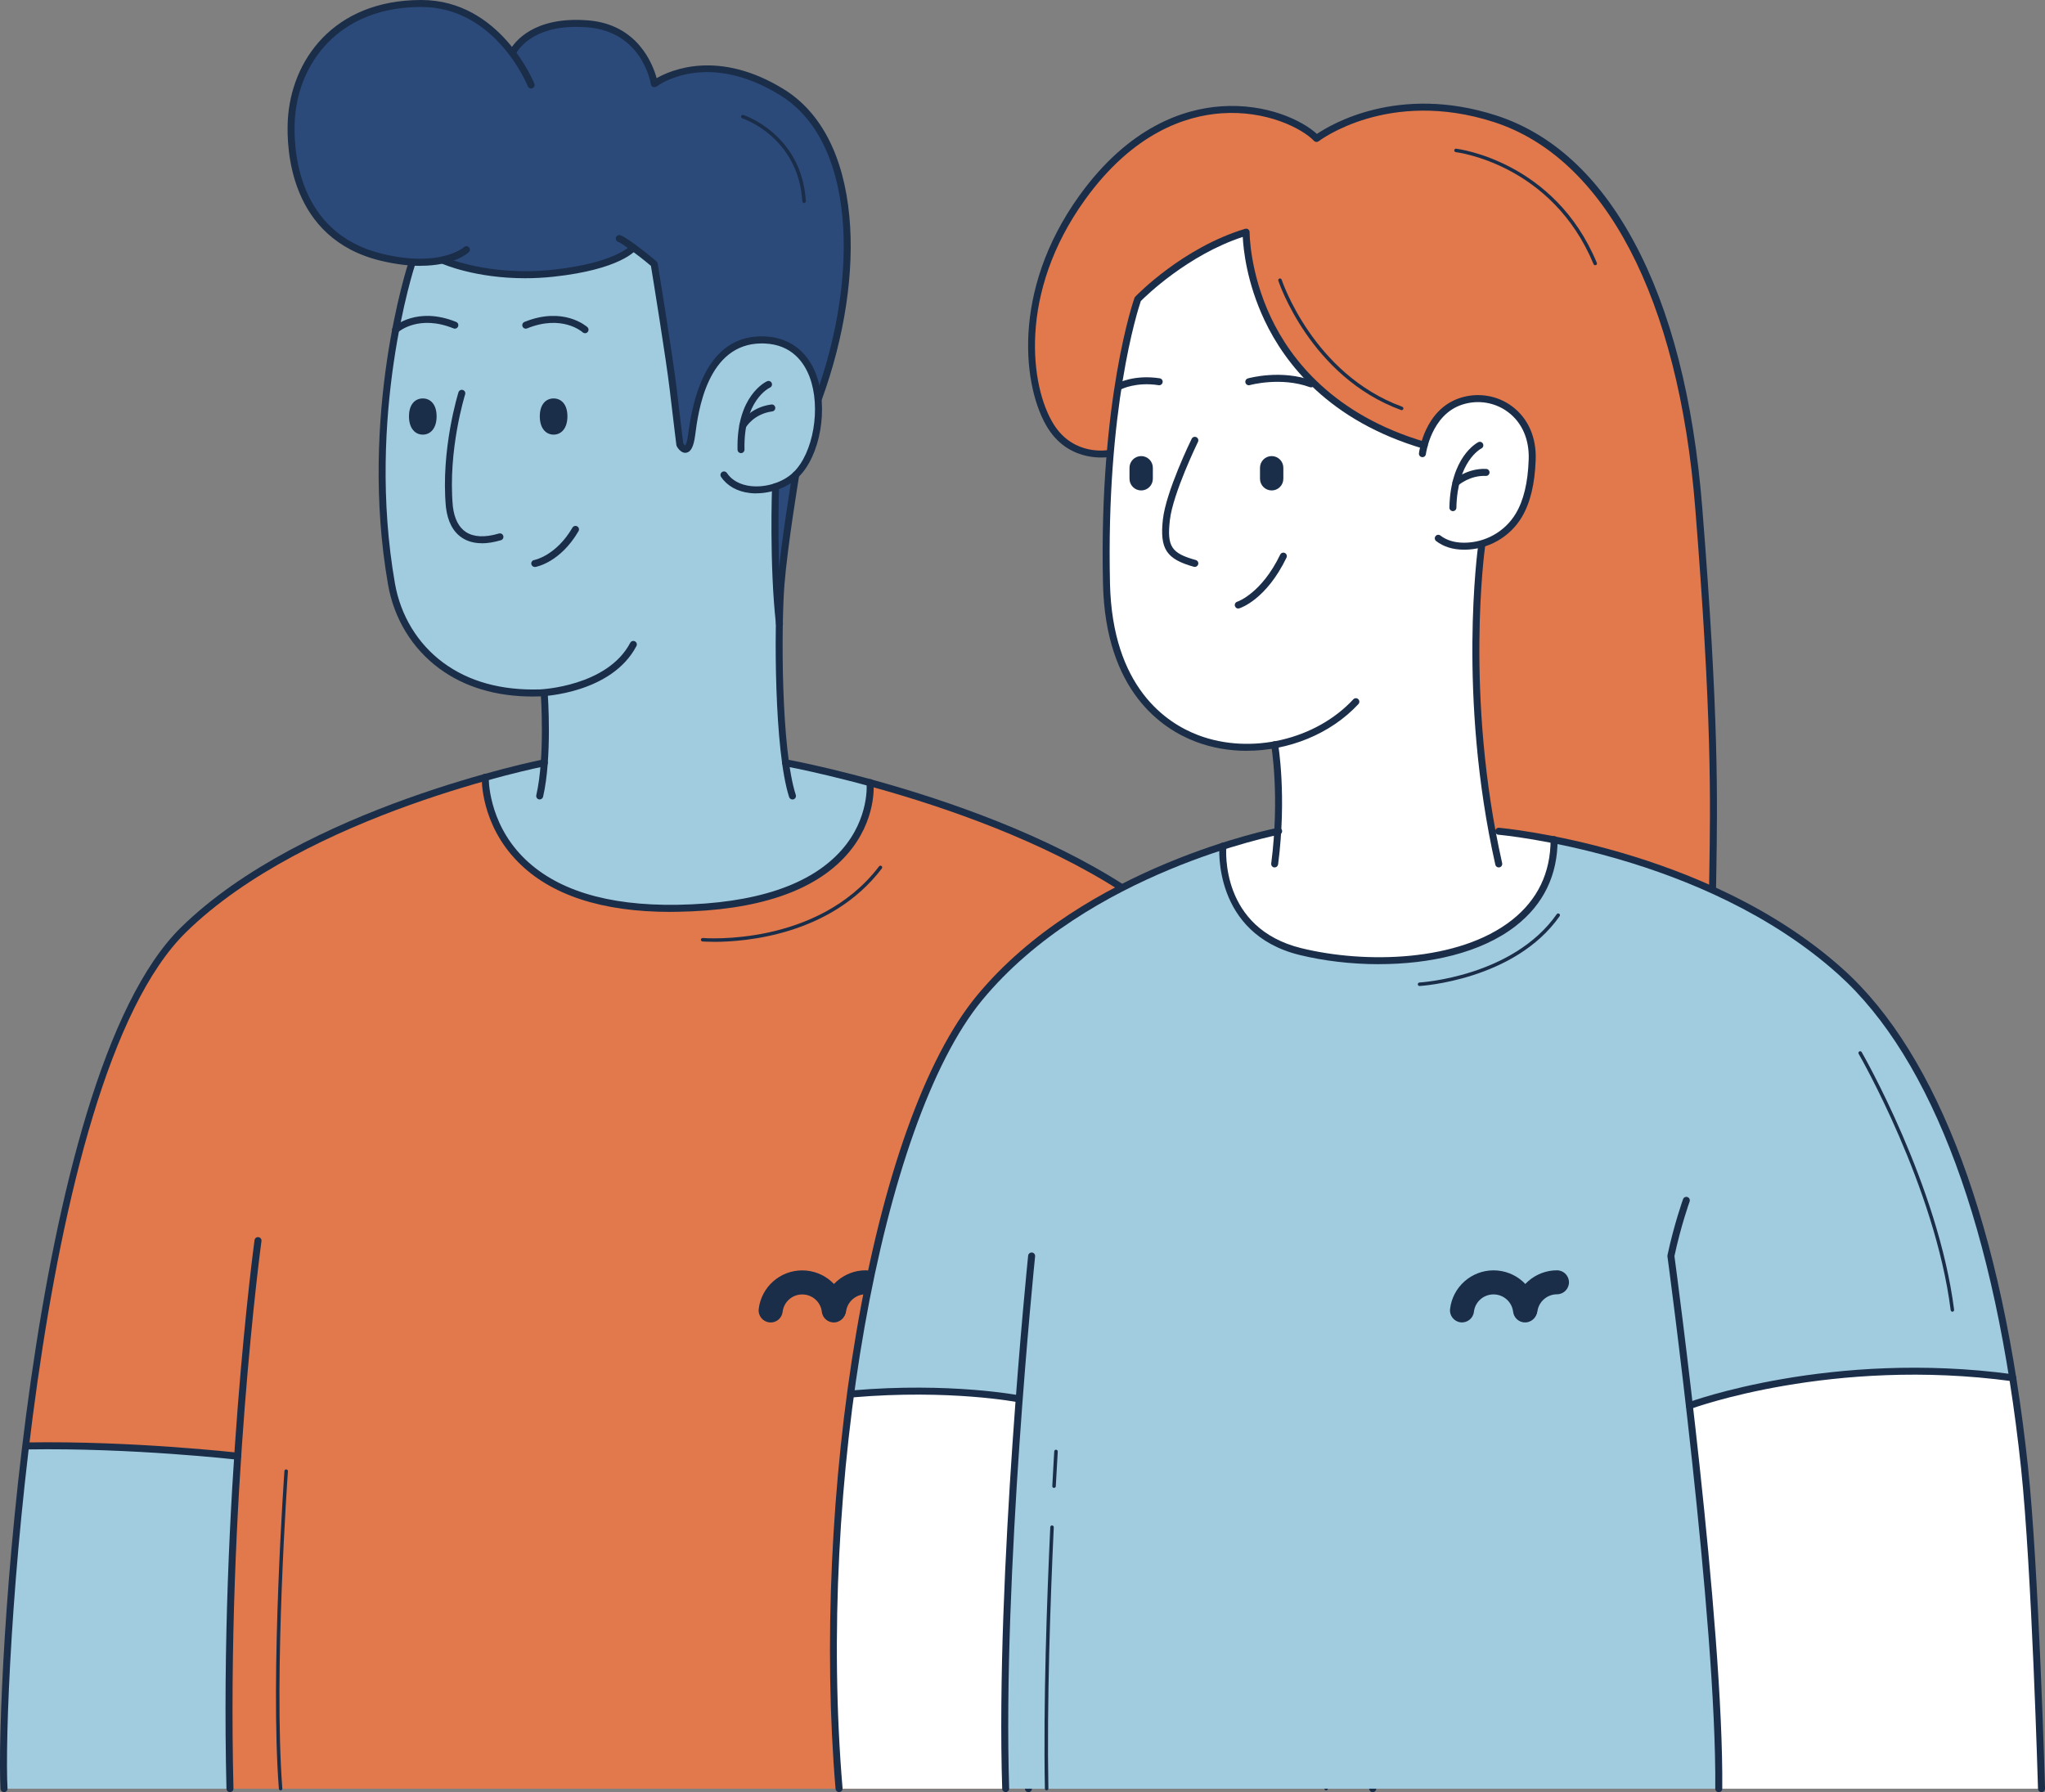 <?xml version="1.0" encoding="UTF-8"?><svg id="Capa_2" xmlns="http://www.w3.org/2000/svg" viewBox="0 0 584.97 512.71"><rect x="0" y="0" width="584.97" height="512.71" fill="#808080" stroke="none"/><defs><style>.cls-1{fill:#e1794c;}.cls-1,.cls-2,.cls-3,.cls-4,.cls-5{stroke-width:0px;}.cls-2{fill:#2b4979;}.cls-3{fill:#1a2d49;}.cls-4{fill:#fff;}.cls-5{fill:#a1cbdf;}</style></defs><g id="BannerIllustrations"><path class="cls-2" d="M121.62,78.6l-3.74-3.62s-22.38.07-30.15-18.87c-8.54-20.82-3.59-39.59,11.13-49.36,8.11-5.37,23.19-7.84,34.61-2.5,0,0,9.61,4.62,12.97,11.15,0,0,4.46-9.99,19.76-8.69,15.3,1.3,18.75,9.96,20.98,17.24,0,0,12.67-8.56,28.03-1.79,15.36,6.76,20.86,15.21,23.18,23.33,2.32,8.12,4.51,16.46,3.79,30.76-.71,14.3-4.29,26.12-5.2,29.12-.92,3-3.99,11.34-3.99,11.34l-5.54,20.19-5.15,37.55-20.67-10.28-58.62-50.19-10.05-24.05-11.33-11.33h0Z"/><path class="cls-5" d="M200.99,278.08l54.82-34.93-6.92-19.26s-17.42-5.07-24.18-5.67l-2.41-46.94s-.7-20.59-.48-32.03c0,0,11.48-2.48,12.32-20.08,0,0,1.78-20.19-15.38-21.9,0,0-16.94-3.83-20.76,26.03,0,0-.42,3.48-1.06,4.56-.64,1.08-1.58.4-1.58.4l-.88-1.06-3.48-27.12-3.48-24.55-6.34-4.7s-7.49,6.28-19.27,6.87c-11.79.59-22.77,2.01-34.52-3.47l-9.63,1.3s-4.06,14.36-5.35,22.94c-1.29,8.57-2.65,24.67-3.12,34.99-.47,10.32,1.21,24.69,2.08,29.78.87,5.1,1.85,12.25,6.34,18.2,4.49,5.95,12.72,13.55,22.64,15.46,0,0,10.82,1.39,15.35,1.38,0,0,.75,13.42.02,19.95l-21.06,5.31,5.21,39.87,36.37,13.86,24.75.81h0Z"/><path class="cls-5" d="M1.15,511.71h64.63l33.91-105.38-41.25-9.36-37.78,10.05-12.8,6.63c-4.5,30.25-6.45,63.25-6.72,98.06h0Z"/><path class="cls-5" d="M294.19,511.71h98.48s-.95-59.12-6.7-97.64l-68.69-35.77-50.89,31.87-1.68,57.31,29.49,44.23h0Z"/><path class="cls-1" d="M65.78,511.71h228.41s1.83-36.11-2.14-94.38c0,0,44.75-8.36,93.91-3.26,0,0-7.19-60.62-18.2-89.77,0,0-10.65-48.18-43.53-68.15,0,0-34.8-22.64-75.35-32.25,0,0,.96,36.49-52.95,35.99,0,0-54.43,4.2-57.12-37.53,0,0-41.08,11.2-65.02,27.22,0,0-25.82,12.81-35.87,37.6,0,0-25.98,52.34-30.06,126.48,0,0,52.41-.94,60.11,2.94-2.11,31.77-2.8,63.47-2.2,95.11h0Z"/><path class="cls-3" d="M152.48,199.27c-10.61,0-19.65-2.71-26.9-8.08-7.7-5.7-12.88-14.2-14.58-23.95-8.45-48.45,5.66-91.59,5.81-92.02.17-.52.74-.81,1.26-.63.52.17.81.74.63,1.26-.14.43-14.09,43.12-5.73,91.04,1.61,9.24,6.52,17.29,13.8,22.68,7.34,5.43,16.66,7.99,27.68,7.66.19,0,19.26-.84,25.83-13.33.26-.49.86-.68,1.35-.42.49.26.68.86.42,1.35-7.12,13.52-26.71,14.37-27.54,14.4-.69.02-1.37.03-2.04.03Z"/><path class="cls-3" d="M137.84,155.41c-2.2,0-4.09-.52-5.66-1.55-2.56-1.68-4.12-4.62-4.62-8.74-1.53-16.54,3.54-32.74,3.59-32.9.17-.52.72-.82,1.25-.65.53.17.82.73.65,1.26-.05.16-4.99,15.99-3.51,32.09.43,3.48,1.68,5.94,3.73,7.28,2.24,1.47,5.42,1.62,9.45.43.54-.16,1.09.15,1.24.68.16.53-.15,1.09-.68,1.24-1.98.58-3.8.88-5.45.88Z"/><path class="cls-3" d="M152.97,162.2c-.48,0-.9-.35-.99-.83-.09-.54.28-1.06.82-1.15h0c.06-.01,6.23-1.18,10.95-9.27.28-.48.89-.64,1.37-.36.48.28.64.89.36,1.37-5.22,8.95-12.05,10.19-12.34,10.24-.06,0-.11.01-.17.01Z"/><path class="cls-3" d="M124.89,119.11c0,3.45-1.77,5.23-3.95,5.23s-3.95-1.78-3.95-5.23,1.77-5.12,3.95-5.12,3.95,1.68,3.95,5.12Z"/><path class="cls-3" d="M162.31,119.11c0,3.45-1.77,5.23-3.95,5.23s-3.95-1.78-3.95-5.23,1.77-5.12,3.95-5.12,3.95,1.68,3.95,5.12Z"/><path class="cls-3" d="M113.15,95.33c-.27,0-.55-.11-.74-.33-.37-.41-.34-1.04.07-1.41.27-.25,6.84-6.01,18-1.49.51.21.76.79.55,1.3-.21.51-.79.76-1.3.55-9.95-4.04-15.67.91-15.91,1.12-.19.17-.43.25-.67.25Z"/><path class="cls-3" d="M167.35,95.33c-.24,0-.48-.08-.67-.26-.25-.22-5.97-5.15-15.91-1.12-.51.21-1.09-.04-1.3-.55-.21-.51.04-1.09.55-1.3,11.15-4.52,17.72,1.24,18,1.49.41.37.44,1,.07,1.41-.2.22-.47.33-.74.33Z"/><path class="cls-3" d="M216.33,141.15c-.58,0-1.16-.03-1.72-.09-3.66-.39-6.62-2.04-8.35-4.63-.31-.46-.18-1.08.28-1.39.46-.31,1.08-.18,1.39.28,1.39,2.09,3.84,3.42,6.9,3.75,4.33.47,9.19-1.11,12.1-3.91,5.76-5.55,7.97-18.58,4.65-27.34-1.59-4.18-5.1-9.23-12.85-9.55-.27-.01-.54-.02-.81-.02-15.69,0-18.22,19.68-19.06,26.22-.42,3.23-1.19,4.79-2.5,5.04-1.5.31-2.56-1.46-2.76-1.81-.06-.11-.1-.23-.12-.36,0,0-.75-6.02-1.88-15.64-1.04-8.87-4.87-32.42-5.4-35.64-4.23-3.56-8.42-6.49-9.22-6.82-.47-.08-.83-.49-.83-.99,0-.55.45-1,1-1,1.46,0,9.17,6.28,10.63,7.51.18.15.3.37.34.6.04.26,4.35,26.57,5.47,36.09,1,8.56,1.71,14.27,1.85,15.41.17.26.39.51.54.62.17-.21.58-.94.88-3.28,2.45-19.05,9.82-28.45,21.94-27.95,6.9.29,12.09,4.14,14.64,10.84,3.63,9.57,1.23,23.35-5.13,29.49-2.93,2.82-7.57,4.55-11.98,4.55ZM177.15,69.26h0,0Z"/><path class="cls-3" d="M211.97,129.63c-.54,0-.99-.43-1-.98-.36-15.42,8.09-19.42,8.45-19.58.5-.23,1.1,0,1.32.5.23.5,0,1.09-.5,1.32-.32.15-7.6,3.71-7.28,17.72.01.55-.42,1.01-.98,1.02h-.02Z"/><path class="cls-3" d="M212.48,122.77c-.17,0-.34-.04-.49-.13-.48-.27-.65-.88-.38-1.36.11-.19,2.74-4.73,9.03-5.56.55-.07,1.05.31,1.12.86s-.31,1.05-.86,1.12c-5.31.71-7.53,4.53-7.55,4.56-.18.33-.52.51-.87.51Z"/><path class="cls-3" d="M150.18,79.6c-14.18,0-23.34-3.99-23.79-4.19-.5-.22-.73-.81-.51-1.32.22-.5.82-.73,1.32-.51.13.06,12.79,5.56,31.03,3.58,17.9-1.94,22.11-6.89,22.15-6.94.34-.43.97-.5,1.4-.16.43.34.51.96.18,1.39-.18.23-4.55,5.64-23.52,7.7-2.91.32-5.68.45-8.28.45Z"/><path class="cls-3" d="M120.3,76.06c-3.14,0-6.88-.4-11.27-1.44-26.34-6.27-27.1-32.27-26.71-40.09C83.2,17.34,95.34,0,120.5,0c22.71,0,32.26,23.71,32.35,23.95.2.51-.05,1.09-.57,1.29-.51.2-1.09-.05-1.3-.57-.09-.23-9.16-22.68-30.49-22.68-23.85,0-35.36,16.39-36.18,32.62-.38,7.43.33,32.13,25.17,38.04,16.59,3.96,23.18-1.89,23.25-1.95.4-.38,1.04-.35,1.41.05.38.4.36,1.03-.04,1.41-.22.21-4.26,3.88-13.81,3.88Z"/><path class="cls-3" d="M234.15,114.99c-.11,0-.23-.02-.34-.06-.52-.19-.79-.76-.6-1.28,6.46-17.76,9.22-36.07,7.77-51.56-1.56-16.58-7.72-28.64-17.82-34.86-21.05-12.98-34.79-2.91-35.37-2.48-.28.21-.65.26-.98.13-.33-.13-.56-.42-.62-.77-.1-.61-2.57-15.04-18.12-16.29-14.4-1.16-19.31,5.45-20.47,7.5-.27.48-.88.65-1.36.38-.48-.27-.65-.88-.38-1.36,1.31-2.31,6.79-9.77,22.37-8.51,14.12,1.13,18.49,12.46,19.6,16.53,4.08-2.34,17.76-8.31,36.37,3.16,10.66,6.57,17.15,19.15,18.76,36.38,1.48,15.78-1.32,34.4-7.88,52.43-.15.41-.53.66-.94.66Z"/><path class="cls-3" d="M226.68,228.72c-.42,0-.82-.27-.95-.69-4.3-13.34-4.28-48.76-3.33-60.94.87-11.06,4.2-31.18,4.23-31.38.09-.54.6-.92,1.15-.82.54.09.91.61.82,1.15-.03.2-3.35,20.23-4.21,31.21-.95,12.06-.99,47.08,3.24,60.17.17.53-.12,1.09-.64,1.26-.1.03-.21.05-.31.05Z"/><path class="cls-3" d="M222.96,179.45c-.5,0-.93-.38-.99-.89-1.92-16.92-1.14-39.13-1.13-39.35.02-.55.52-1.01,1.04-.96.55.02.98.48.96,1.04,0,.22-.79,22.29,1.12,39.05.06.55-.33,1.04-.88,1.11-.04,0-.08,0-.11,0Z"/><path class="cls-3" d="M154.39,228.72c-.07,0-.15,0-.23-.03-.54-.12-.87-.66-.75-1.2,2.55-11.05,1.29-28.97,1.27-29.15-.04-.55.37-1.03.92-1.07.55-.04,1.03.37,1.07.92.05.75,1.3,18.4-1.32,29.75-.11.46-.52.77-.97.77Z"/><path class="cls-3" d="M230.01,58.09c-.26,0-.48-.2-.5-.47-1.14-18.47-17.02-23.72-17.18-23.77-.26-.08-.41-.36-.33-.63.08-.26.37-.41.63-.33.17.05,16.7,5.49,17.88,24.66.02.28-.19.51-.47.53-.01,0-.02,0-.03,0Z"/><path class="cls-3" d="M1.15,512.71c-.53,0-.97-.41-1-.94-1.49-26.44,7.42-203.07,51.62-246.45,35.06-34.4,103.06-47.94,103.74-48.08.54-.1,1.07.25,1.17.79.11.54-.25,1.07-.79,1.17-.68.13-68.1,13.57-102.72,47.54C9.44,309.67.66,485.34,2.15,511.66c.03.55-.39,1.02-.94,1.05-.02,0-.04,0-.06,0Z"/><path class="cls-3" d="M392.67,512.71s-.04,0-.06,0c-.55-.03-.97-.51-.94-1.06,1.62-26.3-7.88-201.92-55.45-244.88-37.65-33.99-110.95-47.43-111.69-47.57-.54-.1-.91-.62-.81-1.16.1-.54.61-.91,1.16-.81.74.13,74.6,13.67,112.68,48.05,48.08,43.41,57.74,220.04,56.11,246.49-.03.53-.47.94-1,.94Z"/><path class="cls-3" d="M191.74,260.88c-19.61,0-34.28-4.83-43.64-14.36-10.63-10.83-10.31-23.66-10.29-24.21.02-.55.48-.96,1.03-.96.55.02.98.48.96,1.03,0,.12-.29,12.56,9.75,22.76,9.27,9.43,24.1,14.02,44.16,13.71,22.33-.37,38.15-5.63,47.01-15.64,8.12-9.18,7.17-19.13,7.16-19.23-.06-.55.34-1.04.89-1.1.56-.05,1.04.34,1.1.89.05.44,1.05,10.94-7.65,20.77-9.25,10.45-25.55,15.94-48.47,16.31-.68.01-1.35.02-2.01.02Z"/><path class="cls-3" d="M294.19,512.71h-.02c-.55-.01-.99-.47-.98-1.02,2.01-82.52-7.91-155.89-8.01-156.62-.03-.23.02-.46.13-.65l3.62-6.04c.28-.47.9-.63,1.37-.34.47.28.63.9.34,1.37l-3.44,5.74c.74,5.62,9.92,76.85,7.98,156.59-.01.54-.46.98-1,.98Z"/><path class="cls-3" d="M65.78,512.71c-.54,0-.99-.43-1-.98-2.01-82.68,7.93-156.21,8.03-156.94.07-.55.58-.94,1.13-.85.55.07.93.58.85,1.13-.1.73-10.02,74.11-8.01,156.62.01.55-.42,1.01-.98,1.02h-.02Z"/><path class="cls-3" d="M292.06,418.33c-.49,0-.92-.36-.99-.85-.08-.55.3-1.05.84-1.14.57-.08,57.88-8.45,94.2-3.26.55.08.93.58.85,1.13-.08.55-.58.93-1.13.85-36.03-5.16-93.05,3.17-93.63,3.26-.05,0-.1.01-.15.01Z"/><path class="cls-3" d="M67.98,417.59s-.08,0-.12,0c-.3-.03-30.1-3.41-59.98-2.93h-.02c-.54,0-.99-.44-1-.98,0-.55.43-1.01.98-1.02,30.02-.48,59.95,2.91,60.24,2.95.55.06.94.56.88,1.11-.06.51-.49.89-.99.89Z"/><path class="cls-3" d="M80.27,512.21c-.26,0-.48-.2-.5-.46-2.53-32.89,1.55-90.33,1.59-90.91.02-.28.26-.49.54-.46.28.02.48.26.46.54-.04.58-4.12,57.95-1.6,90.76.02.28-.18.52-.46.54-.01,0-.03,0-.04,0Z"/><path class="cls-3" d="M204.24,269.44c-2.04,0-3.24-.1-3.3-.1-.28-.02-.48-.27-.45-.54.02-.28.28-.46.54-.45.33.03,32.8,2.62,50.43-20.5.17-.22.48-.26.7-.09.22.17.26.48.09.7-14.61,19.16-39.16,20.99-48.01,20.99Z"/><path class="cls-3" d="M360.39,342.99c-.25,0-.46-.18-.5-.44-.97-7.79-8.35-35.64-15.86-48.69-7.43-12.92-16.77-20.66-16.86-20.74-.21-.18-.24-.49-.07-.7.17-.21.49-.24.7-.07.09.08,9.57,7.93,17.1,21.02,7.57,13.16,15,41.22,15.98,49.07.03.27-.16.52-.43.56-.02,0-.04,0-.06,0Z"/><path class="cls-3" d="M379.34,512.21c-.27,0-.49-.21-.5-.48-1.28-37.18-4.19-66.23-4.22-66.52-.03-.28.17-.52.45-.55.25-.04.52.17.55.45.03.29,2.94,29.38,4.22,66.59,0,.28-.21.51-.48.52h-.02Z"/><path class="cls-3" d="M220.44,378.33c-.13,0-.27,0-.4-.02-1.88-.22-3.23-1.93-3.01-3.81.74-6.3,6.08-11.06,12.44-11.06s11.7,4.75,12.44,11.06c.22,1.88-1.13,3.59-3.01,3.81-1.9.22-3.59-1.13-3.81-3.01-.33-2.84-2.74-4.98-5.61-4.98s-5.28,2.14-5.61,4.98c-.21,1.75-1.69,3.04-3.41,3.04Z"/><path class="cls-3" d="M238.64,378.05c-.16,0-.33-.01-.5-.04-1.88-.27-3.18-2.02-2.9-3.89.89-6.1,6.21-10.7,12.38-10.7,1.9,0,3.43,1.54,3.43,3.43s-1.54,3.43-3.43,3.43c-2.78,0-5.19,2.07-5.59,4.82-.25,1.71-1.72,2.94-3.4,2.94Z"/><path class="cls-1" d="M318.56,129.36s-5.56.59-7.11.22c-1.55-.37-20.64-4.63-15.34-42.2,0,0,6.18-42.01,46.54-54.98,0,0,20.98-5.65,33.93,7.21,0,0,22.58-15.6,51.02-5.65,0,0,31.85,7.38,47.78,56.39,0,0,7.27,18.31,9.48,44.18,3.82,32,4.86,74.01,5.01,119.22l-22.62,2.48-57.46-19.78-50.44-52.01-36.27-35.08-4.53-19.99h0Z"/><path class="cls-4" d="M345.98,249.81l3.82-7.73,15.95-4.26s.45-10.3-1.13-24.75c0,0-26.48,3.93-38.19-13.65,0,0-13.55-11.79-9.2-69.69,0,0,3.86-30.61,8.69-44.62,0,0,8.4-9.67,30.53-18.69,0,0-1.83,44.06,50.93,60.97,0,0,2.15-13.46,15.93-13.35,0,0,15.49,1.36,14.96,17.47,0,0,1.31,19.06-14.45,24.79,0,0-6.18,50.68,2.99,81.51,0,0,7.45.14,17.74,2.41,10.28,2.27,28.23,32.41,28.23,32.41l-24.16,18.85h-105.29l-5.73-21.5,8.39-20.17v.02Z"/><path class="cls-4" d="M483.25,402.15s37.91-14.75,92.5-7.98c0,0,9.03,57.19,8.22,117.54h-92.33c-.69-37.43-3.37-74-8.39-109.56Z"/><path class="cls-4" d="M287.68,511.71h-47.67s-4.57-65.11,3.84-112.94c0,0,32.92-2.62,47.65,1.43-3.27,35.05-4.37,72.4-3.82,111.5h0Z"/><path class="cls-5" d="M287.68,511.71h203.96s-1.57-70.61-8.39-109.56c0,0,38.67-14.95,92.5-7.98,0,0-6.49-48.68-24.7-82.91,0,0-21.02-55.27-106.51-71.03,0,0,1.74,23.4-24.47,30.71,0,0-17.9,8.08-45.35,1.93,0,0-25.29-3.32-24.92-30.78,0,0-31.22,10.04-50.71,25.5-19.49,15.46-28.32,27.89-39.15,57.32,0,0-12.93,36.47-16.08,73.88,0,0,32.92-2.38,47.65,1.43-2.96,35.7-4.08,73-3.82,111.5h0Z"/><path class="cls-3" d="M356.65,214.8c-5,0-9.96-.84-14.59-2.6-9.62-3.64-25.85-14.37-26.55-45.22-1.2-52.91,8.9-81.45,9-81.74.05-.13.12-.25.22-.35.55-.57,13.59-14.03,31.43-19.43.3-.09.63-.04.89.16.25.19.4.49.4.81,0,.11-.04,11.45,6.12,24.45,5.67,11.96,17.92,27.84,44.1,35.55.53.16.83.71.68,1.24-.16.53-.71.84-1.24.68-26.93-7.93-39.54-24.33-45.38-36.69-5.14-10.88-6.07-20.42-6.24-23.88-15.71,5.17-27.7,16.88-29.16,18.35-.89,2.62-9.95,30.64-8.82,80.81.67,29.68,16.11,39.93,25.26,43.39,14.94,5.66,33.58,1.35,44.34-10.26.38-.41,1.01-.43,1.41-.05.41.38.43,1.01.05,1.41-7.95,8.58-20.01,13.36-31.92,13.36Z"/><path class="cls-3" d="M364.62,248.16s-.09,0-.13,0c-.55-.07-.93-.57-.86-1.12,2.48-19.22.03-33.66,0-33.8-.09-.54.27-1.06.81-1.16.54-.09,1.06.27,1.16.81.03.15,2.53,14.86,0,34.4-.07.5-.5.87-.99.87Z"/><path class="cls-3" d="M428.71,248.16c-.46,0-.87-.32-.97-.78-10.88-48.37-4.98-90.8-4.92-91.22.08-.54.57-.93,1.13-.85.55.08.93.59.85,1.13-.06.42-5.9,42.5,4.89,90.5.12.54-.22,1.07-.76,1.2-.07.02-.15.02-.22.02Z"/><path class="cls-3" d="M418.82,157.26c-.06,0-.12,0-.17,0-3.12-.03-5.76-.86-7.84-2.47-.44-.34-.52-.96-.18-1.4.33-.44.96-.52,1.4-.18,1.73,1.34,3.97,2.03,6.64,2.05.05,0,.1,0,.15,0,6.03,0,11.67-3.17,14.74-8.3,2.27-3.78,3.49-8.85,3.72-15.49.21-5.73-1.88-10.55-5.88-13.56-3.72-2.81-8.62-3.62-13.12-2.16-8.94,2.89-10.39,14.05-10.41,14.16-.07.55-.54.94-1.11.87-.55-.07-.94-.56-.87-1.11.06-.51,1.6-12.54,11.78-15.83,5.12-1.66,10.71-.73,14.94,2.47,4.53,3.42,6.9,8.83,6.67,15.23-.25,6.99-1.56,12.37-4,16.45-3.43,5.73-9.72,9.27-16.45,9.27Z"/><path class="cls-3" d="M415.6,146.23h-.02c-.55-.01-.99-.47-.98-1.02.29-14.55,7.93-18.54,8.26-18.71.49-.25,1.09-.05,1.34.45s.05,1.09-.44,1.34c-.29.15-6.9,3.71-7.16,16.96-.01.55-.46.98-1,.98Z"/><path class="cls-3" d="M416.48,139.08c-.27,0-.55-.11-.74-.33-.37-.41-.34-1.04.07-1.41.15-.14,3.86-3.43,9.31-3.19.55.02.98.49.96,1.04-.02.55-.49.99-1.04.96-4.61-.2-7.85,2.65-7.88,2.68-.19.17-.43.26-.67.26Z"/><path class="cls-3" d="M320.25,111.49c-.36,0-.71-.19-.88-.53-.26-.49-.08-1.09.41-1.35.19-.1,4.78-2.49,11.96-1.38.55.08.92.6.83,1.14s-.6.92-1.14.83c-6.48-1.01-10.67,1.15-10.71,1.17-.15.08-.31.12-.47.12Z"/><path class="cls-3" d="M375.02,110.82c-.11,0-.23-.02-.34-.06-8.27-3.03-17.1-.61-17.19-.58-.53.15-1.08-.16-1.23-.69-.15-.53.16-1.08.69-1.23.38-.11,9.52-2.62,18.42.63.52.19.79.76.6,1.28-.15.41-.53.66-.94.66Z"/><path class="cls-3" d="M329.77,133.83c0-1.85-1.5-3.35-3.34-3.35s-3.34,1.5-3.34,3.35v3.13c0,1.85,1.5,3.35,3.34,3.35s3.34-1.5,3.34-3.35v-3.13Z"/><path class="cls-3" d="M367.1,133.83c0-1.85-1.5-3.35-3.34-3.35s-3.34,1.5-3.34,3.35v3.13c0,1.85,1.5,3.35,3.34,3.35s3.34-1.5,3.34-3.35v-3.13Z"/><path class="cls-3" d="M341.78,162.19c-.09,0-.18-.01-.27-.04-7.89-2.2-9.79-5.11-8.87-13.51.88-8,7.94-22.5,8.24-23.11.24-.5.84-.7,1.34-.46.5.24.7.84.46,1.34-.07.15-7.2,14.79-8.05,22.45-.83,7.5.42,9.41,7.42,11.36.53.15.84.7.69,1.23-.12.44-.53.73-.96.73Z"/><path class="cls-3" d="M354.21,174.1c-.43,0-.82-.28-.96-.71-.16-.53.13-1.08.66-1.25.07-.02,6.91-2.31,12.29-13.47.24-.5.84-.71,1.33-.47.5.24.71.84.47,1.33-5.79,12.02-13.19,14.42-13.5,14.51-.1.03-.2.04-.29.04Z"/><path class="cls-3" d="M489.88,254.75h-.02c-.55,0-.99-.46-.98-1.02l.06-3.67c.35-21.12.75-45.05-4.02-104.75-4.78-59.89-25.78-100.13-57.62-110.4-30.13-9.71-49.9,5.34-50.09,5.49-.41.31-.98.27-1.34-.1-3.38-3.53-13.54-8.79-26.47-7.89-10.19.71-25.24,5.57-39.01,24.69-19.27,26.74-15.71,53.68-8.93,64.38,5.75,9.09,15.49,7.29,15.59,7.27.54-.11,1.07.25,1.17.79.11.54-.25,1.07-.79,1.17-.11.02-11.19,2.07-17.66-8.16-7.05-11.14-10.84-39.08,9-66.62,14.23-19.75,29.88-24.77,40.5-25.51,12.99-.91,23.21,4.02,27.43,7.9,3.89-2.65,23.29-14.31,51.22-5.31,16.04,5.17,29.32,17.34,39.48,36.18,10.48,19.44,17.05,45,19.52,75.96,4.77,59.8,4.37,83.78,4.02,104.94l-.06,3.67c0,.55-.46.98-1,.98Z"/><path class="cls-3" d="M400.94,117.34c-.06,0-.12,0-.17-.03-25.98-9.52-35.02-36.73-35.11-37-.08-.26.06-.54.32-.63.26-.09.54.06.63.32.09.27,8.99,27.01,34.5,36.37.26.1.39.38.3.64-.07.2-.27.33-.47.33Z"/><path class="cls-3" d="M456.3,75.88c-.2,0-.38-.12-.46-.31-11.91-28.71-39.14-32.01-39.41-32.04-.27-.03-.47-.28-.44-.55s.28-.47.55-.44c.28.03,28.09,3.41,40.23,32.66.11.25-.02.55-.27.65-.06.03-.13.04-.19.04Z"/><path class="cls-3" d="M583.97,512.71c-.54,0-.98-.43-1-.97-.02-.63-1.8-63.03-4.86-91.81-7.23-68.14-25.3-116.95-52.25-141.17-38.61-34.7-96.65-39.9-97.23-39.95-.55-.04-.96-.53-.91-1.08.04-.55.52-.97,1.08-.91.59.05,59.29,5.29,98.41,40.45,27.32,24.56,45.61,73.82,52.9,142.45,3.06,28.86,4.85,91.34,4.87,91.97.01.55-.42,1.01-.97,1.03h-.03Z"/><path class="cls-3" d="M491.64,512.71h0c-.55,0-1-.46-.99-1.01.44-47.53-13.54-151.22-13.68-152.26-.01-.11-.01-.23.01-.34,1.86-8.77,4.43-15.96,4.45-16.03.19-.52.76-.79,1.28-.6.52.19.79.76.6,1.28-.03.07-2.52,7.05-4.34,15.6.65,4.83,14.11,105.62,13.68,152.38,0,.55-.45.99-1,.99Z"/><path class="cls-3" d="M483.25,403.15c-.4,0-.79-.25-.94-.65-.19-.52.07-1.09.58-1.29.4-.15,40.95-15.08,92.98-8.04.55.07.93.58.86,1.12-.07.55-.59.93-1.12.86-51.55-6.99-91.61,7.77-92.01,7.93-.12.04-.23.06-.35.06Z"/><path class="cls-3" d="M291.5,401.2c-.06,0-.13,0-.2-.02-.19-.04-19.58-3.79-47.37-1.41-.54.04-1.04-.36-1.08-.91-.05-.55.36-1.03.91-1.08,28.08-2.4,47.73,1.4,47.93,1.44.54.11.89.63.79,1.17-.09.48-.51.81-.98.81Z"/><path class="cls-3" d="M558.49,375.26c-.25,0-.46-.18-.5-.44-4.5-35.38-26.1-72.96-26.32-73.33-.14-.24-.06-.54.18-.68.24-.14.54-.06.68.18.22.38,21.92,38.13,26.44,73.71.04.27-.16.52-.43.56-.02,0-.04,0-.06,0Z"/><path class="cls-3" d="M240.01,512.7c-.51,0-.95-.39-1-.92-3.43-40.66-1.28-88.2,5.91-130.44,7.56-44.42,19.8-78.68,34.48-96.47,30.69-37.21,85.61-47.95,86.16-48.06.54-.1,1.07.25,1.17.8s-.25,1.07-.8,1.17c-.54.1-54.77,10.73-84.99,47.36-29,35.15-47.28,138.4-39.93,225.46.05.55-.36,1.03-.91,1.08-.03,0-.06,0-.08,0Z"/><path class="cls-3" d="M287.68,512.7c-.54,0-.98-.43-1-.97-1.95-60.94,7.33-151.6,7.42-152.51.06-.55.56-.94,1.1-.89.55.06.95.55.89,1.1-.09.91-9.36,91.43-7.42,152.24.02.55-.42,1.01-.97,1.03-.01,0-.02,0-.03,0Z"/><path class="cls-3" d="M299.39,512.21c-.27,0-.5-.22-.5-.49-.47-24.69.58-54.33,1.54-74.83.01-.28.26-.52.52-.48.28.01.49.25.48.52-.96,20.49-2,50.1-1.54,74.77,0,.28-.21.5-.49.51h0Z"/><path class="cls-3" d="M301.51,425.67s-.02,0-.03,0c-.28-.01-.49-.25-.47-.53.32-6.21.56-9.92.56-9.92.02-.27.22-.51.53-.47.28.02.49.25.47.53,0,0-.23,3.71-.56,9.91-.01.27-.23.47-.5.47Z"/><path class="cls-3" d="M394.42,275.84c-8.03,0-15.9-.98-22.65-2.63-24.94-6.11-22.99-30.97-22.96-31.22.05-.55.52-.95,1.08-.91.55.05.96.53.91,1.08-.08.95-1.8,23.4,21.45,29.1,18.34,4.5,45,3.91,60.18-8,7.38-5.79,11.12-13.54,11.12-23.05,0-.55.45-1,1-1s1,.45,1,1c0,10.15-4,18.44-11.88,24.62-10.06,7.89-24.92,11-39.24,11Z"/><path class="cls-3" d="M406.06,282.08c-.26,0-.49-.21-.5-.47-.01-.28.2-.51.47-.53.27-.01,26.69-1.61,39.28-19.55.16-.23.47-.28.7-.12.23.16.28.47.12.7-12.87,18.34-39.77,19.96-40.04,19.97,0,0-.02,0-.03,0Z"/><path class="cls-3" d="M436.24,378.33c-1.72,0-3.2-1.29-3.41-3.04-.33-2.84-2.74-4.98-5.61-4.98s-5.28,2.14-5.61,4.98c-.22,1.88-1.92,3.23-3.81,3.01-1.88-.22-3.23-1.93-3.01-3.81.74-6.3,6.08-11.06,12.44-11.06s11.7,4.75,12.44,11.06c.22,1.88-1.13,3.59-3.01,3.81-.14.02-.27.02-.4.02Z"/><path class="cls-3" d="M436.39,378.05c-.16,0-.33-.01-.5-.04-1.88-.27-3.18-2.02-2.9-3.89.89-6.1,6.21-10.7,12.38-10.7,1.9,0,3.43,1.54,3.43,3.43s-1.54,3.43-3.43,3.43c-2.78,0-5.19,2.07-5.59,4.82-.25,1.71-1.72,2.94-3.4,2.94Z"/></g></svg>